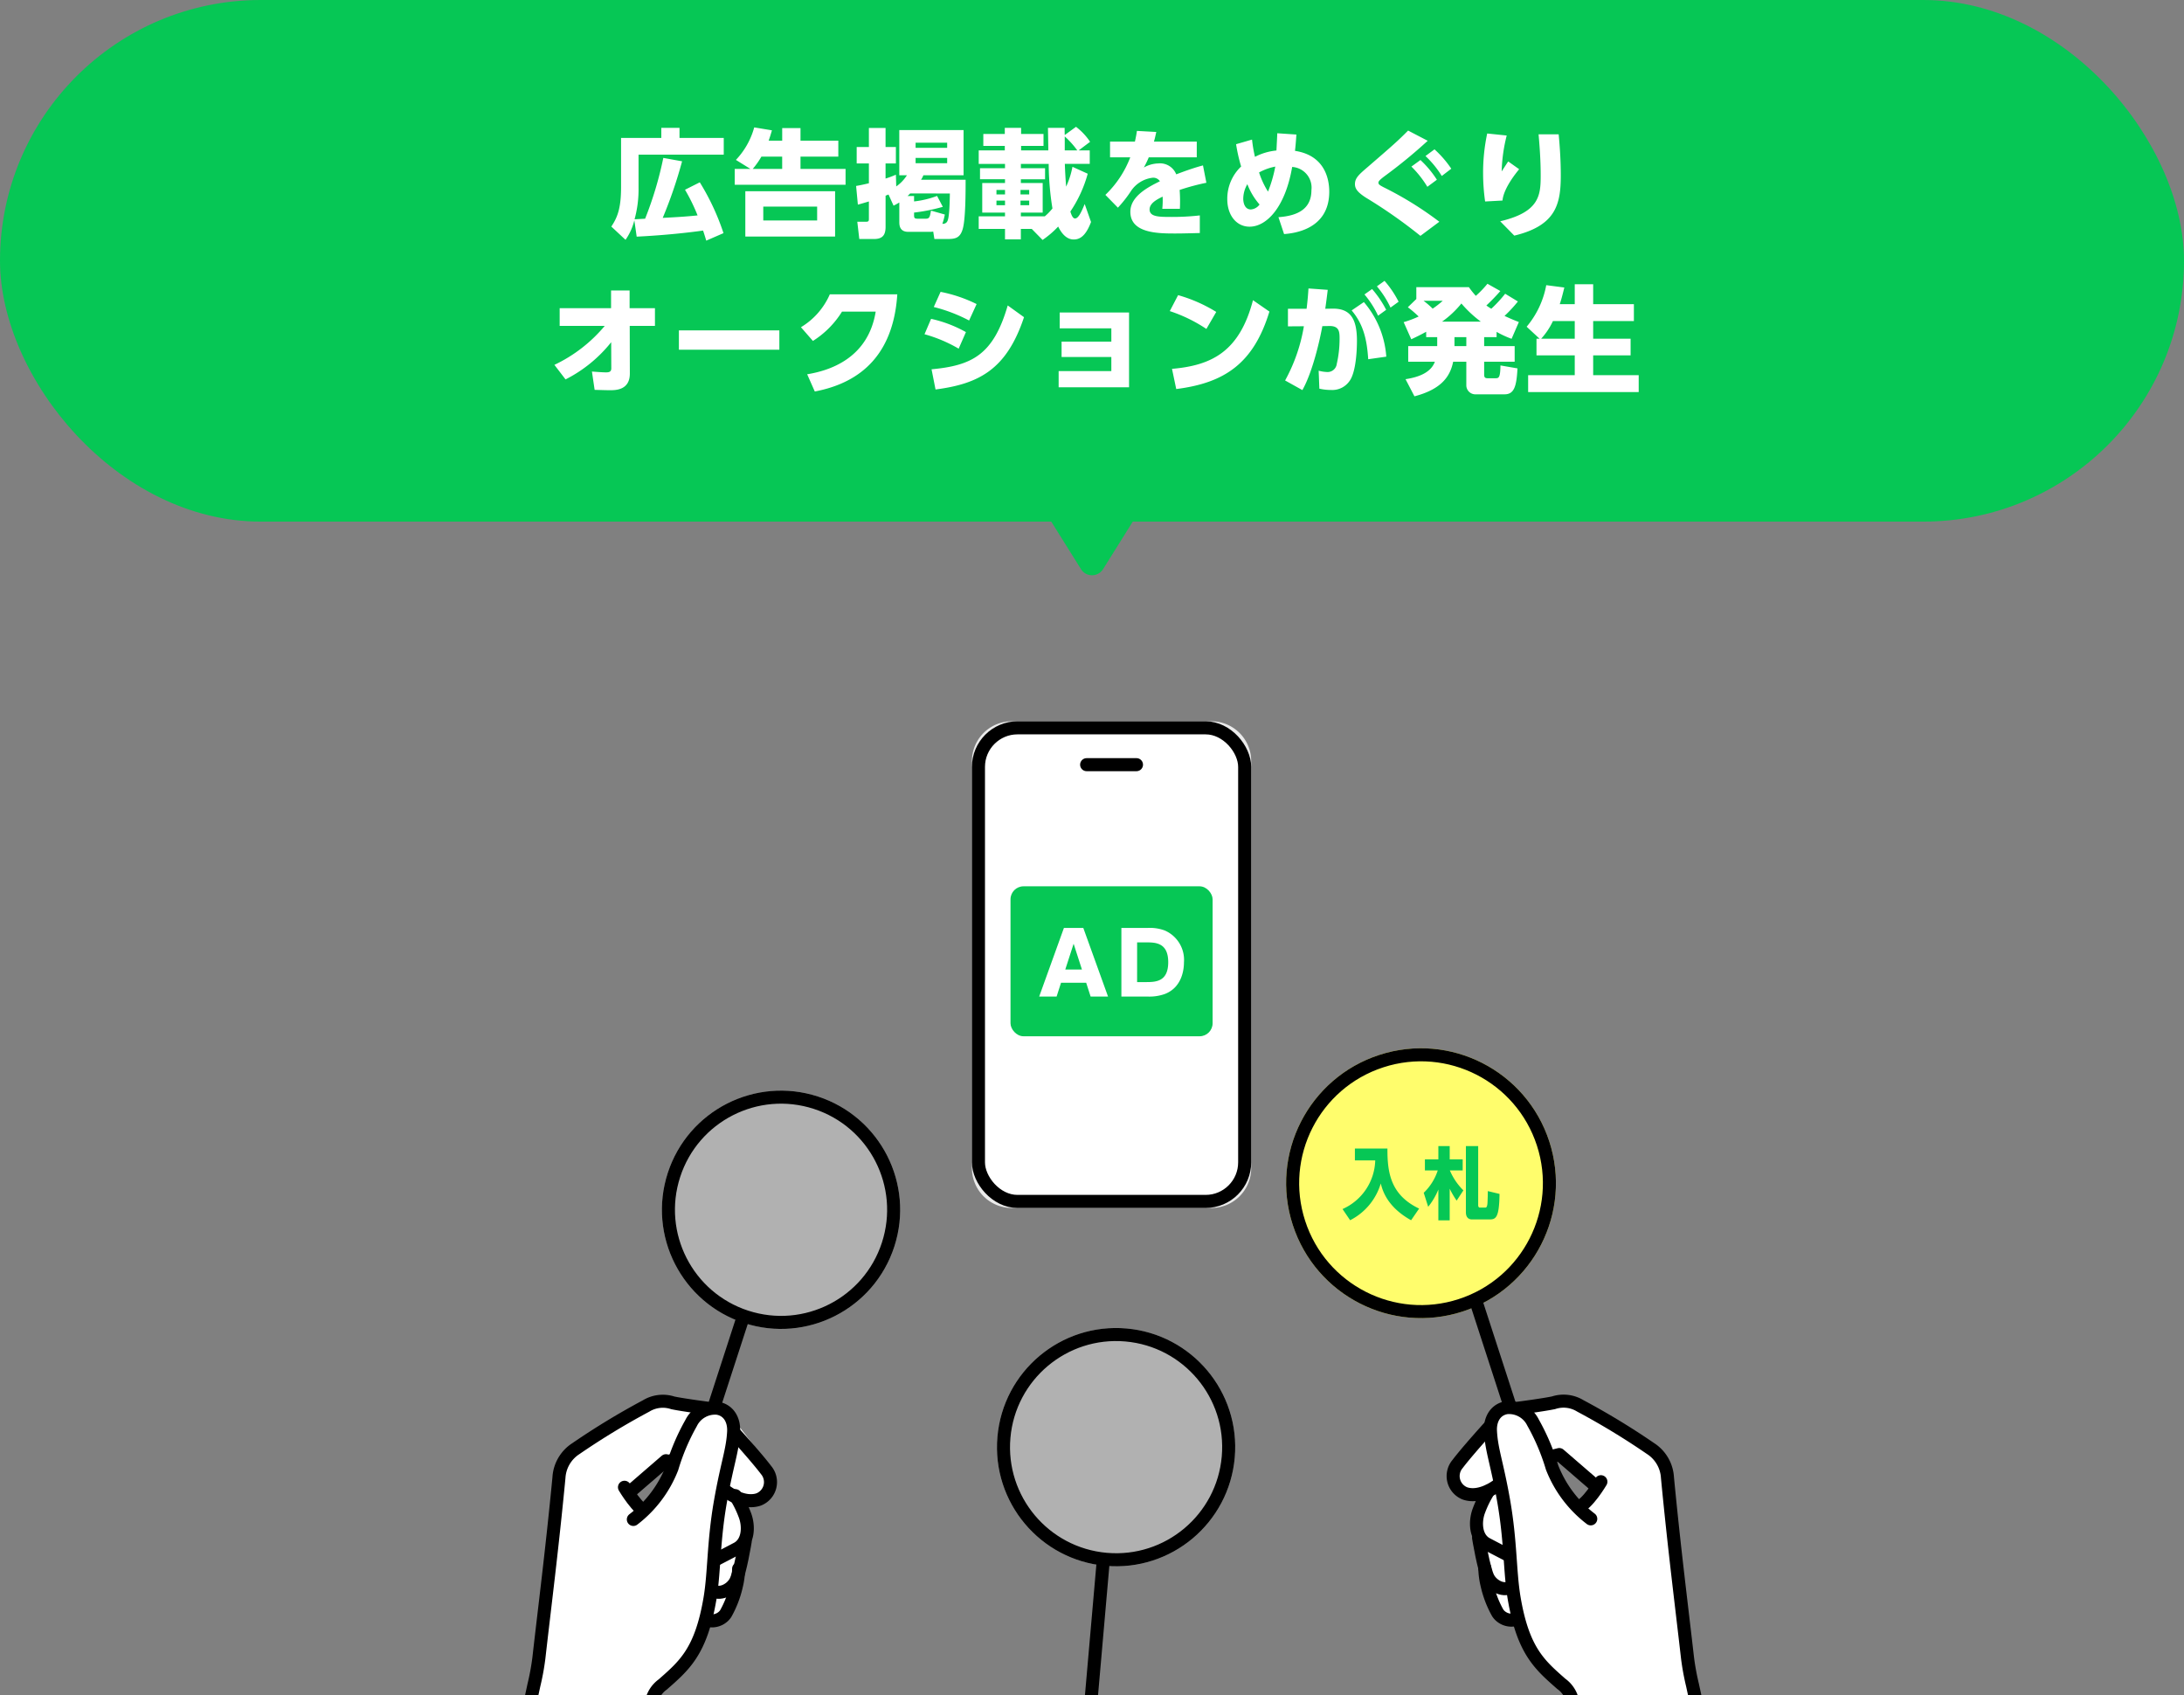 <svg xmlns="http://www.w3.org/2000/svg" xmlns:xlink="http://www.w3.org/1999/xlink" width="335" height="260" viewBox="0 0 335 260"><rect x="0" y="0" width="335" height="260" fill="#808080" stroke="none"/><defs><clipPath id="a"><rect width="193" height="150" transform="translate(614 1050)" fill="#fff" stroke="#ebebeb" stroke-width="1"/></clipPath><clipPath id="b"><rect width="43.387" height="75.186" fill="none" stroke="#ebebeb" stroke-width="2"/></clipPath></defs><g transform="translate(-20 -4601)"><rect width="335" height="80" rx="40" transform="translate(20 4601)" fill="#06c755"/><path d="M-57.024.756A36.554,36.554,0,0,0-60.66-7.038L-62.928-5.9A28.31,28.31,0,0,1-61-1.962c-1.818.18-2.61.234-5.346.378a69.163,69.163,0,0,0,2.97-8.676l-2.88-.522a55.1,55.1,0,0,1-2.79,9.324c-1.206.072-1.332.072-1.62.09a17.342,17.342,0,0,0,.612-4.86v-5.058h13.068v-2.556h-6.786V-15.39h-2.79v1.548h-6.174v7.524c0,3.276-.558,4.662-1.494,6.066l2.178,2.034A8.979,8.979,0,0,0-70.7-1.206l.36,2.5C-65.97,1.08-62.316.666-60.156.36c.162.486.234.7.486,1.548Zm6.93-14.184c.18-.522.288-.846.5-1.584l-2.718-.45a11.739,11.739,0,0,1-2.808,4.986l2.232,1.386H-55.3v2.43H-38.3V-9.09h-6.912v-1.89h5.8v-2.448h-5.8v-1.926h-2.808v1.926Zm2.07,2.448v1.89h-4.518a12.218,12.218,0,0,0,1.332-1.89Zm8.118,5.31h-13.77V1.278h13.77ZM-42.66-1.188h-8.262V-3.312h8.262Zm13.77-6.93a5.964,5.964,0,0,1-1.638,1.71l-.054-1.8a13.942,13.942,0,0,1-1.584.594V-9.936h1.584v-2.52h-1.584v-2.916h-2.556v2.916h-1.872v2.52h1.872v3.042c-.972.234-1.458.324-1.962.414l.27,2.862c.558-.144.666-.18,1.692-.486v2.646c0,.306-.018.468-.432.468H-36.5l.306,2.646h2.268c1.35,0,1.764-.666,1.764-1.872v-4.77c.216-.09.306-.126.45-.18l.774,1.71c.324-.162.45-.234.882-.486v2.934c0,.486,0,1.566,1.386,1.566h3.294a4.459,4.459,0,0,0,.522-.036l.18,1.134h1.962c1.224,0,1.962-.126,2.376-1.512.45-1.494.45-5.742.45-7.578h-6.84a3.052,3.052,0,0,0,.36-.684H-20.2v-6.93H-30.06v6.93Zm6.174-5v.792h-4.842v-.792Zm0,2.34v.81h-4.842v-.81Zm.414,5.454c-.054,3.924-.324,4.23-.522,4.446a.783.783,0,0,1-.63.2,9,9,0,0,0,.378-1.422L-25.2-2.7c-.162.972-.234,1.242-.774,1.242h-1.242c-.486,0-.576-.09-.576-.54v-.4a27.692,27.692,0,0,0,4.41-.882l-.882-1.674a14.185,14.185,0,0,1-3.528.846v-.828H-28.8a5.151,5.151,0,0,0,.414-.4ZM-8.082,1.8A14.413,14.413,0,0,0-5.688-.252c.45.918,1.206,1.98,2.376,1.98.792,0,1.782-.324,2.664-2.682L-1.62-3.708C-2.052-2.682-2.538-1.494-3.1-1.494c-.342,0-.54-.486-.72-1.062a19.6,19.6,0,0,0,2.664-5.8l-2.34-1.062a13.025,13.025,0,0,1-.972,3.042c-.09-1.134-.162-2.358-.2-3.492H-.846v-2.07H-2.538l1.746-1.314a9.648,9.648,0,0,0-2.16-2.3l-1.728,1.26c-.018-.4-.018-.864-.018-1.1H-7.254c0,.072.054,3.024.054,3.456h-4.176v-.684h3.438v-1.836h-3.438v-.936h-2.5v.936h-3.294v1.836h3.294v.684h-4v2.07h4.032V-9.2h-3.834v1.692h3.834v.576h-3.492v4.536h3.492v.576h-4.032V.108h4.032v1.6h2.43V.108h1.674Zm-3.33-3.618v-.576h3.348V-6.93h-3.348v-.576H-7.7V-9.2h-3.708v-.666h4.266a43.856,43.856,0,0,0,.576,6.84A9.375,9.375,0,0,1-7.74-1.818Zm-2.43-2.412v.7h-1.314v-.7Zm0-1.638v.684h-1.314v-.684Zm3.708,0v.684h-1.332v-.684Zm0,1.638v.7h-1.332v-.7Zm5.454-7.7v-2.142a13.182,13.182,0,0,1,1.926,2.142ZM9-13.284c.126-.414.18-.648.36-1.476l-2.97-.162c-.09.63-.162.972-.306,1.638H2.268v2.412h3.1a15.71,15.71,0,0,1-3.816,5.76L3.474-3.15A18.839,18.839,0,0,0,5.544-5.8,4.651,4.651,0,0,1,8.784-7.74a1.214,1.214,0,0,1,1.134.54c-1.746.864-4.536,2.268-4.536,4.68C5.382.72,9.468.81,12.168.81c.63,0,1.188,0,3.87-.072v-2.7a37.986,37.986,0,0,1-4.518.234c-1.872,0-3.186-.054-3.186-1.152,0-.972,1.188-1.566,2-1.962a12.363,12.363,0,0,1-.054,1.872h2.7a23.845,23.845,0,0,0-.036-2.9,34.924,34.924,0,0,1,4.1-1.1L16.524-9.63C14.868-9.2,13-8.478,12.42-8.262A2.671,2.671,0,0,0,9.666-9.936a4.71,4.71,0,0,0-2.214.63,14.766,14.766,0,0,0,.756-1.566H15.57v-2.412Zm12.6.4a25.753,25.753,0,0,0,.774,3.42,6.818,6.818,0,0,0-2.124,5c0,2.5,1.422,4.23,3.42,4.23,2.61,0,5.472-2.97,6.534-9.162a3.179,3.179,0,0,1,2.952,3.564c0,2.772-1.944,3.924-5.058,4.14L28.962.9c1.332-.108,6.93-.612,6.93-6.5,0-1.962-.684-5.562-5.256-6.264.072-.63.108-.972.216-2.5l-2.934-.2c-.018.612-.036.81-.126,2.646a9.019,9.019,0,0,0-3.294.972,20.963,20.963,0,0,1-.45-2.646Zm4.9,7.272A12.624,12.624,0,0,1,25.128-8.55a8.447,8.447,0,0,1,2.484-.9A20.481,20.481,0,0,1,26.5-5.616Zm-1.3,1.98a1.81,1.81,0,0,1-1.332.756C22.878-2.88,22.7-4,22.7-4.5a4.486,4.486,0,0,1,.63-2.25A10.306,10.306,0,0,0,25.2-3.636ZM52.776-.99a52.357,52.357,0,0,0-8.55-5.292c-.576-.306-.792-.432-.792-.7,0-.216.2-.432.882-.954a77.623,77.623,0,0,0,6.678-5.472l-3.006-1.566c-1.674,1.674-2.124,2.07-6.228,5.616-1.3,1.116-1.926,1.656-1.926,2.592,0,.666.342,1.224,1.692,2.088a76.573,76.573,0,0,1,8.352,5.85ZM48.492-9.45a15.741,15.741,0,0,1,2.448,3.1L52.4-7.434a15.523,15.523,0,0,0-2.52-3.024Zm2.16-1.62a14.962,14.962,0,0,1,2.5,3.06l1.458-1.116a16.172,16.172,0,0,0-2.574-2.97Zm9.468-3.456a28.708,28.708,0,0,0-.63,6.138A30.97,30.97,0,0,0,59.8-4.1l2.664-.144c.18-1.908,2.106-4.248,2.556-4.806l-1.674-1.188c-.234.324-.432.648-1.008,1.53a24.648,24.648,0,0,1,.774-5.508ZM68-14.4c.126,1.476.324,3.762.324,6.282,0,3.06-.162,5.634-6.21,7.056l2.16,2.2C70.668-.4,71.406-3.69,71.406-8.1c0-2.106-.126-4.212-.324-6.3ZM-75.24,14.982a22.732,22.732,0,0,1-7.722,5.976l1.71,2.232a21.121,21.121,0,0,0,7-5.706l.018,4.014c0,.54-.36.612-.828.612-.4,0-1.188-.054-2.142-.126l.414,2.808c1.368.036,1.818.054,2.358.054.846,0,3.042,0,3.042-2.556l-.018-7.308h3.87V12.264h-3.888V9.546h-2.844v2.718h-7.884v2.718Zm11.376.684v2.97h15.408v-2.97Zm20.844,9.378c5.148-.99,11.952-4.014,12.654-14.9h-10.35a11.025,11.025,0,0,1-4.428,5.04l1.836,2.106a14.113,14.113,0,0,0,4.464-4.5h5.166c-1.17,7.2-7.092,9.054-10.512,9.612ZM-18.2,11.634a21.787,21.787,0,0,0-5.526-1.872l-1.044,2.322a24.242,24.242,0,0,1,5.418,2.07Zm-1.638,4.3A19.344,19.344,0,0,0-25.182,13.9L-26.19,16.26a22.052,22.052,0,0,1,5.238,2.214Zm-4.662,8.8c6.678-.864,10.908-3.078,13.572-11.088l-2.5-1.8c-2.2,7.614-5.526,9.216-11.682,9.792ZM2.466,19.752v2.16H-5.616V24.4h10.8V12.93H-5.454v2.43h7.92v2.034H-5.166v2.358ZM18.558,12.84a23.064,23.064,0,0,0-5.85-2.574L11.43,12.714a22.93,22.93,0,0,1,5.616,2.736ZM12.42,24.666c7.47-.936,11.88-3.978,14.292-11.88l-2.52-1.746c-2.07,7.92-6.372,10.008-12.42,10.53Zm19.35.162c1.6-2.826,2.718-7.866,3.06-9.81L35.91,15c1.566-.018,1.566.936,1.566,2.034a17.155,17.155,0,0,1-.432,3.78,1.416,1.416,0,0,1-1.476,1.242,5.82,5.82,0,0,1-1.3-.2l.108,2.754a7.915,7.915,0,0,0,1.8.2,3.214,3.214,0,0,0,2.808-1.35C40,22.11,40.14,18.672,40.14,17.268c0-3.33-.972-4.986-3.78-4.932l-1.08.018c.126-.9.252-1.818.378-2.9L32.706,9.24c-.072,1.08-.126,1.764-.288,3.114H29.556v2.7L32,15.036a26.06,26.06,0,0,1-2.88,8.316Zm9.522-14.67a14.624,14.624,0,0,1,2.088,3.258l1.242-.9a15.825,15.825,0,0,0-2.16-3.186ZM44.64,19.7a14.407,14.407,0,0,0-3.438-8.37L39.33,12.606c1.782,2.124,2.34,4.41,2.538,7.488ZM43.2,8.916a14.624,14.624,0,0,1,2.088,3.258l1.242-.9a15.48,15.48,0,0,0-2.16-3.2ZM61.56,15.9a15.122,15.122,0,0,0,2.3,1.062l1.116-2.574c-.882-.342-1.3-.522-2.2-.936a20.774,20.774,0,0,0,2.052-2.214L62.874,10.05a19.623,19.623,0,0,1-2.124,2.3,6.128,6.128,0,0,1-.756-.5,30.568,30.568,0,0,0,2.142-2.214L60.156,8.52a15.224,15.224,0,0,1-1.782,1.854,12.7,12.7,0,0,1-1.062-1.332H49.248V10.86l-1.3,1.26a18.263,18.263,0,0,1,1.656,1.422,15.438,15.438,0,0,1-2.3.864l1.17,2.628c.756-.36,1.3-.612,2.286-1.152v.828h1.692v1.368H48.006v2.394h4.086c-.558,1.548-2.232,2.34-4.5,2.682l1.368,2.628c4.248-1.116,5.49-3.132,5.94-5.31h2.016V24.09a1.388,1.388,0,0,0,1.476,1.386h4.392c1.476,0,1.836-1.224,1.98-3.978l-2.61-.45c-.036,1.836-.234,1.962-.738,1.962H60.174c-.378,0-.522-.126-.522-.576V20.472h4.68V18.078h-4.68V16.71H61.56Zm-8.37-1.566a14.76,14.76,0,0,0,2.97-2.79,17.846,17.846,0,0,0,2.988,2.79Zm3.726,3.744H55.1V16.71h1.818ZM53.3,11.13a13.059,13.059,0,0,1-1.548,1.206,12.2,12.2,0,0,0-1.4-1.206ZM67.68,16.944V19.5h5.868v3.042H66.4v2.592H83.358V22.542H76.374V19.5h5.742V16.944H76.374v-2.7H82.62V11.652H76.374V8.592H73.548v3.06h-2.3c.324-.972.522-1.836.7-2.556l-2.772-.36a13.746,13.746,0,0,1-3.006,6.372l1.98,1.836Zm.72,0a10.748,10.748,0,0,0,1.8-2.7h3.348v2.7Z" transform="translate(188 4636)" fill="#fff"/><path d="M10.8,2.714a2,2,0,0,1,3.392,0L23.088,16.94a2,2,0,0,1-1.7,3.06H3.608a2,2,0,0,1-1.7-3.06Z" transform="translate(200 4691) rotate(180)" fill="#06c755"/><g transform="translate(-532 3647)"><g transform="translate(600 1064)" fill="#fff" stroke="#ebebeb" stroke-width="1" opacity="0"><rect width="240" height="150" stroke="none"/><rect x="0.5" y="0.5" width="239" height="149" fill="none"/></g><g transform="translate(7 14)" clip-path="url(#a)"><g transform="translate(693.807 1050.351)"><g transform="translate(0 0)" clip-path="url(#b)"><path d="M37.238,74.136H6.6a5.1,5.1,0,0,1-5.1-5.1V6.6A5.1,5.1,0,0,1,6.6,1.5H37.238a5.1,5.1,0,0,1,5.1,5.1V69.037a5.1,5.1,0,0,1-5.1,5.1" transform="translate(-0.225 -0.225)" fill="#fff" stroke="#ebebeb" stroke-width="2"/><rect width="40.837" height="72.636" rx="6" transform="translate(1.275 1.275)" fill="none" stroke="#000" stroke-linecap="round" stroke-linejoin="round" stroke-width="2"/><line x2="7.646" transform="translate(17.87 6.925)" stroke="#ebebeb" stroke-width="2"/><line x2="7.646" transform="translate(17.87 6.925)" fill="none" stroke="#000" stroke-linecap="round" stroke-linejoin="round" stroke-width="2"/></g></g><g transform="matrix(0.978, 0.208, -0.208, 0.978, 741.205, 1087.943)"><path d="M25.606,47.552h0l-.982-3.272-7.177-4.655L14.5,34.906l-3.762-.484L4.6,22.517v-5.7l-2.8.656L0,16.172V13.22L4.6,3.568,14.883,0l16.3,6.425L42.814,40.461,25.607,47.552ZM14.546,8.327h0L13.6,9.508l2.137,3.108,3.832,3.232,2.023-3.914L14.546,8.327Z" transform="translate(42.735 56.187)" fill="#fff"/><g transform="translate(0 20.692) rotate(-30)" fill="#fffd6c" stroke="#000" stroke-width="2"><ellipse cx="20.692" cy="20.692" rx="20.692" ry="20.692" stroke="none"/><ellipse cx="20.692" cy="20.692" rx="19.692" ry="19.692" fill="none"/></g><line y2="60.341" transform="translate(40.494 44.607) rotate(-30)" fill="none" stroke="#000" stroke-width="2"/><path d="M0,2.567S3.4,1.372,4.988.676A4.911,4.911,0,0,1,9.11.289,113.211,113.211,0,0,1,21,4.445,5.677,5.677,0,0,1,24.469,8.26c3.358,10.658,6.194,18.722,8.769,26.429A38.394,38.394,0,0,0,34.852,38.6l.881,1.956" transform="translate(50.165 56.304)" fill="none" stroke="#000" stroke-linecap="round" stroke-linejoin="round" stroke-width="2"/><path d="M0,.593,1.212,0,7.233,3.313" transform="translate(56.455 64.564)" fill="none" stroke="#000" stroke-linecap="round" stroke-linejoin="round" stroke-width="2"/><path d="M3.892,0S1.356,4.346.316,6.571a2.858,2.858,0,0,0,2.049,4.165c2.092.259,3.914-1.467,4.538-2.15" transform="translate(42.388 62.669)" fill="none" stroke="#000" stroke-linecap="round" stroke-linejoin="round" stroke-width="2"/><path d="M2.665,0S1.332,3.96,0,4.578" transform="translate(62.115 67.31)" fill="none" stroke="#000" stroke-linecap="round" stroke-linejoin="round" stroke-width="2"/><path d="M.885,0A16.125,16.125,0,0,0,.076,3.165C-.234,5.005.379,7.452,2.325,8c1.493.422,3.577.99,3.577.99" transform="translate(47.333 72.303)" fill="none" stroke="#000" stroke-linecap="round" stroke-linejoin="round" stroke-width="2"/><path d="M0,0S1.773,4.552,2.719,5.69s2.886,1.6,3.81.553" transform="translate(48.218 79.642)" fill="none" stroke="#000" stroke-linecap="round" stroke-linejoin="round" stroke-width="2"/><path d="M7.881,4.608C6.948,7.547,4.422,7.4,3.353,6.3A15.831,15.831,0,0,1,.887,2.5,12.061,12.061,0,0,1,0,0" transform="translate(50.115 83.967)" fill="none" stroke="#000" stroke-linecap="round" stroke-linejoin="round" stroke-width="2"/><path d="M31.6,24c-2.395-1.057-19.4-13.45-21.037-16.25A33.3,33.3,0,0,0,6.282,1.623,4.1,4.1,0,0,0,1.874.213C.272.815-.318,2.453.163,4.261.912,7.08,2.183,8.867,4.41,14.408c2.335,5.812,3.145,10.4,4.628,14.136,3.04,7.663,5.968,9.207,9.82,11.376a4.349,4.349,0,0,1,2.256,2.262c.424.936,1.07,2.456,1.07,2.456" transform="translate(46.432 59.834)" fill="#fff"/><path d="M18.011,14.222a18.229,18.229,0,0,1-7.444-6.474A33.3,33.3,0,0,0,6.282,1.623,4.1,4.1,0,0,0,1.874.213C.272.815-.318,2.453.163,4.261.912,7.08,2.183,8.867,4.41,14.408c2.335,5.812,3.145,10.4,4.628,14.136,3.04,7.663,5.968,9.207,9.82,11.376a4.349,4.349,0,0,1,2.256,2.262c.424.936,1.07,2.456,1.07,2.456" transform="translate(46.432 58.984)" fill="none" stroke="#000" stroke-linecap="round" stroke-linejoin="round" stroke-width="2"/><path d="M-10.212-8.052h3.12A8.416,8.416,0,0,1-12.108-.588l1.164,1.716a9.292,9.292,0,0,0,4.7-5.64c.252.972.912,3.564,4.656,5.64L-.36-.66C-4.716-2.736-5.244-6.144-5.22-9.876h-4.992ZM1.032-.936a10.339,10.339,0,0,0,1.56-2.652V1.14h1.74V-3.708A13.4,13.4,0,0,0,5.4-1.884L6.432-3.456a9.473,9.473,0,0,1-2.076-3.06H6.324V-8.208H4.332v-2.04H2.592v2.04H.528v1.692H2.5A8.292,8.292,0,0,1,.348-3.084Zm5.784-9.312V-.1c0,1.008.66,1.1.888,1.1h2.808c.948,0,1.416-.408,1.464-3.912l-1.8-.432c.012.48-.036,1.752-.06,1.98-.06.432-.132.552-.348.552H8.976C8.76-.8,8.7-1.032,8.7-1.152v-9.1Z" transform="translate(29.277 32.706) rotate(-12)" fill="#06c755"/></g><g transform="matrix(-0.978, 0.208, -0.208, -0.978, 704.399, 1191.753)"><g transform="translate(0 0)"><path d="M25.606,0h0l-.982,3.271L17.446,7.927,14.5,12.647l-3.762.484L4.6,25.035v5.7l-2.8-.656L0,31.38v2.953l4.6,9.651,10.285,3.568,16.3-6.425L42.814,7.092,25.607,0ZM14.546,39.225h0L13.6,38.044l2.137-3.108L19.571,31.7l2.023,3.914-7.048,3.608Z" transform="translate(34.934 0.732)" fill="#fff"/><g transform="translate(18.272 48.049) rotate(30)" fill="#b1b1b1" stroke="#000" stroke-width="2"><ellipse cx="18.272" cy="18.272" rx="18.272" ry="18.272" stroke="none"/><ellipse cx="18.272" cy="18.272" rx="17.272" ry="17.272" fill="none"/></g><line y1="60.341" transform="translate(63.907 6.437) rotate(30)" fill="none" stroke="#000" stroke-width="2"/><path d="M0,37.993s3.4,1.194,4.988,1.89a4.911,4.911,0,0,0,4.122.388A113.213,113.213,0,0,0,21,36.114,5.677,5.677,0,0,0,24.469,32.3c3.358-10.658,6.194-18.722,8.769-26.429a38.393,38.393,0,0,1,1.615-3.914L35.733,0" transform="translate(42.363 7.607)" fill="none" stroke="#000" stroke-linecap="round" stroke-linejoin="round" stroke-width="2"/><path d="M0,2.72l1.212.593L7.233,0" transform="translate(49.02 35.722)" fill="none" stroke="#000" stroke-linecap="round" stroke-linejoin="round" stroke-width="2"/><path d="M3.892,10.762S1.356,6.416.316,4.191A2.858,2.858,0,0,1,2.365.026C4.457-.232,6.279,1.493,6.9,2.177" transform="translate(35.19 30.239)" fill="none" stroke="#000" stroke-linecap="round" stroke-linejoin="round" stroke-width="2"/><path d="M2.665,4.578S1.332.618,0,0" transform="translate(54.642 31.797)" fill="none" stroke="#000" stroke-linecap="round" stroke-linejoin="round" stroke-width="2"/><path d="M.885,8.992A16.125,16.125,0,0,1,.076,5.827C-.234,3.986.379,1.539,2.325.99,3.818.568,5.9,0,5.9,0" transform="translate(40.062 22.59)" fill="none" stroke="#000" stroke-linecap="round" stroke-linejoin="round" stroke-width="2"/><path d="M0,6.828s1.772-4.552,2.719-5.69S5.6-.459,6.529.584" transform="translate(40.926 17.556)" fill="none" stroke="#000" stroke-linecap="round" stroke-linejoin="round" stroke-width="2"/><path d="M7.881,2.418C6.948-.521,4.422-.372,3.353.723a15.831,15.831,0,0,0-2.467,3.8A12.061,12.061,0,0,0,0,7.026" transform="translate(42.779 13.478)" fill="none" stroke="#000" stroke-linecap="round" stroke-linejoin="round" stroke-width="2"/><path d="M33.833,17.666c-5.259,4.063-21.625,16.422-23.266,19.222a33.3,33.3,0,0,1-4.285,6.126,4.1,4.1,0,0,1-4.408,1.409c-1.6-.6-2.192-2.239-1.711-4.048.75-2.818,2.021-4.606,4.247-10.146,2.335-5.812,3.145-10.4,4.628-14.136,3.04-7.663,5.968-9.207,9.82-11.376a4.349,4.349,0,0,0,2.256-2.262C21.538,1.52,22.184,0,22.184,0" transform="translate(38.63 0)" fill="#fff"/><path d="M18.011,30.414a18.229,18.229,0,0,0-7.444,6.474,33.3,33.3,0,0,1-4.285,6.126,4.1,4.1,0,0,1-4.408,1.409c-1.6-.6-2.192-2.239-1.711-4.048.75-2.818,2.021-4.606,4.247-10.146,2.335-5.812,3.145-10.4,4.628-14.136,3.04-7.663,5.968-9.207,9.82-11.376a4.349,4.349,0,0,0,2.256-2.262C21.538,1.52,22.184,0,22.184,0" transform="translate(38.991 0.85)" fill="none" stroke="#000" stroke-linecap="round" stroke-linejoin="round" stroke-width="2"/></g></g><g transform="translate(687.382 1144.967) rotate(-13)"><g transform="matrix(-0.951, -0.309, 0.309, -0.951, 35.986, 46.049)" fill="#b1b1b1" stroke="#000" stroke-width="2"><ellipse cx="18.272" cy="18.272" rx="18.272" ry="18.272" stroke="none"/><ellipse cx="18.272" cy="18.272" rx="17.272" ry="17.272" fill="none"/></g><line y1="60.341" transform="matrix(-0.951, -0.309, 0.309, -0.951, 0, 96.239)" fill="none" stroke="#000" stroke-width="2"/></g><rect width="31" height="23" rx="2" transform="translate(700 1075.932)" fill="#06c755"/><path d="M7.3-2.081,7.979.031h2.673L6.858-10.491H3.885L.091.031H2.764l.678-2.112ZM4.094-4.115,5.372-8.066,6.649-4.115ZM12.7.031h3.964a7.071,7.071,0,0,0,2.7-.391c2.764-1.069,2.934-4,2.934-4.863A4.907,4.907,0,0,0,19.349-10.1a6.481,6.481,0,0,0-2.595-.391H12.7Zm2.412-8.306h1.343c1.447,0,3.429.013,3.429,3.038,0,3.051-1.982,3.051-3.494,3.051H15.111Z" transform="translate(704.308 1092.807)" fill="#fff"/></g></g></g></svg>